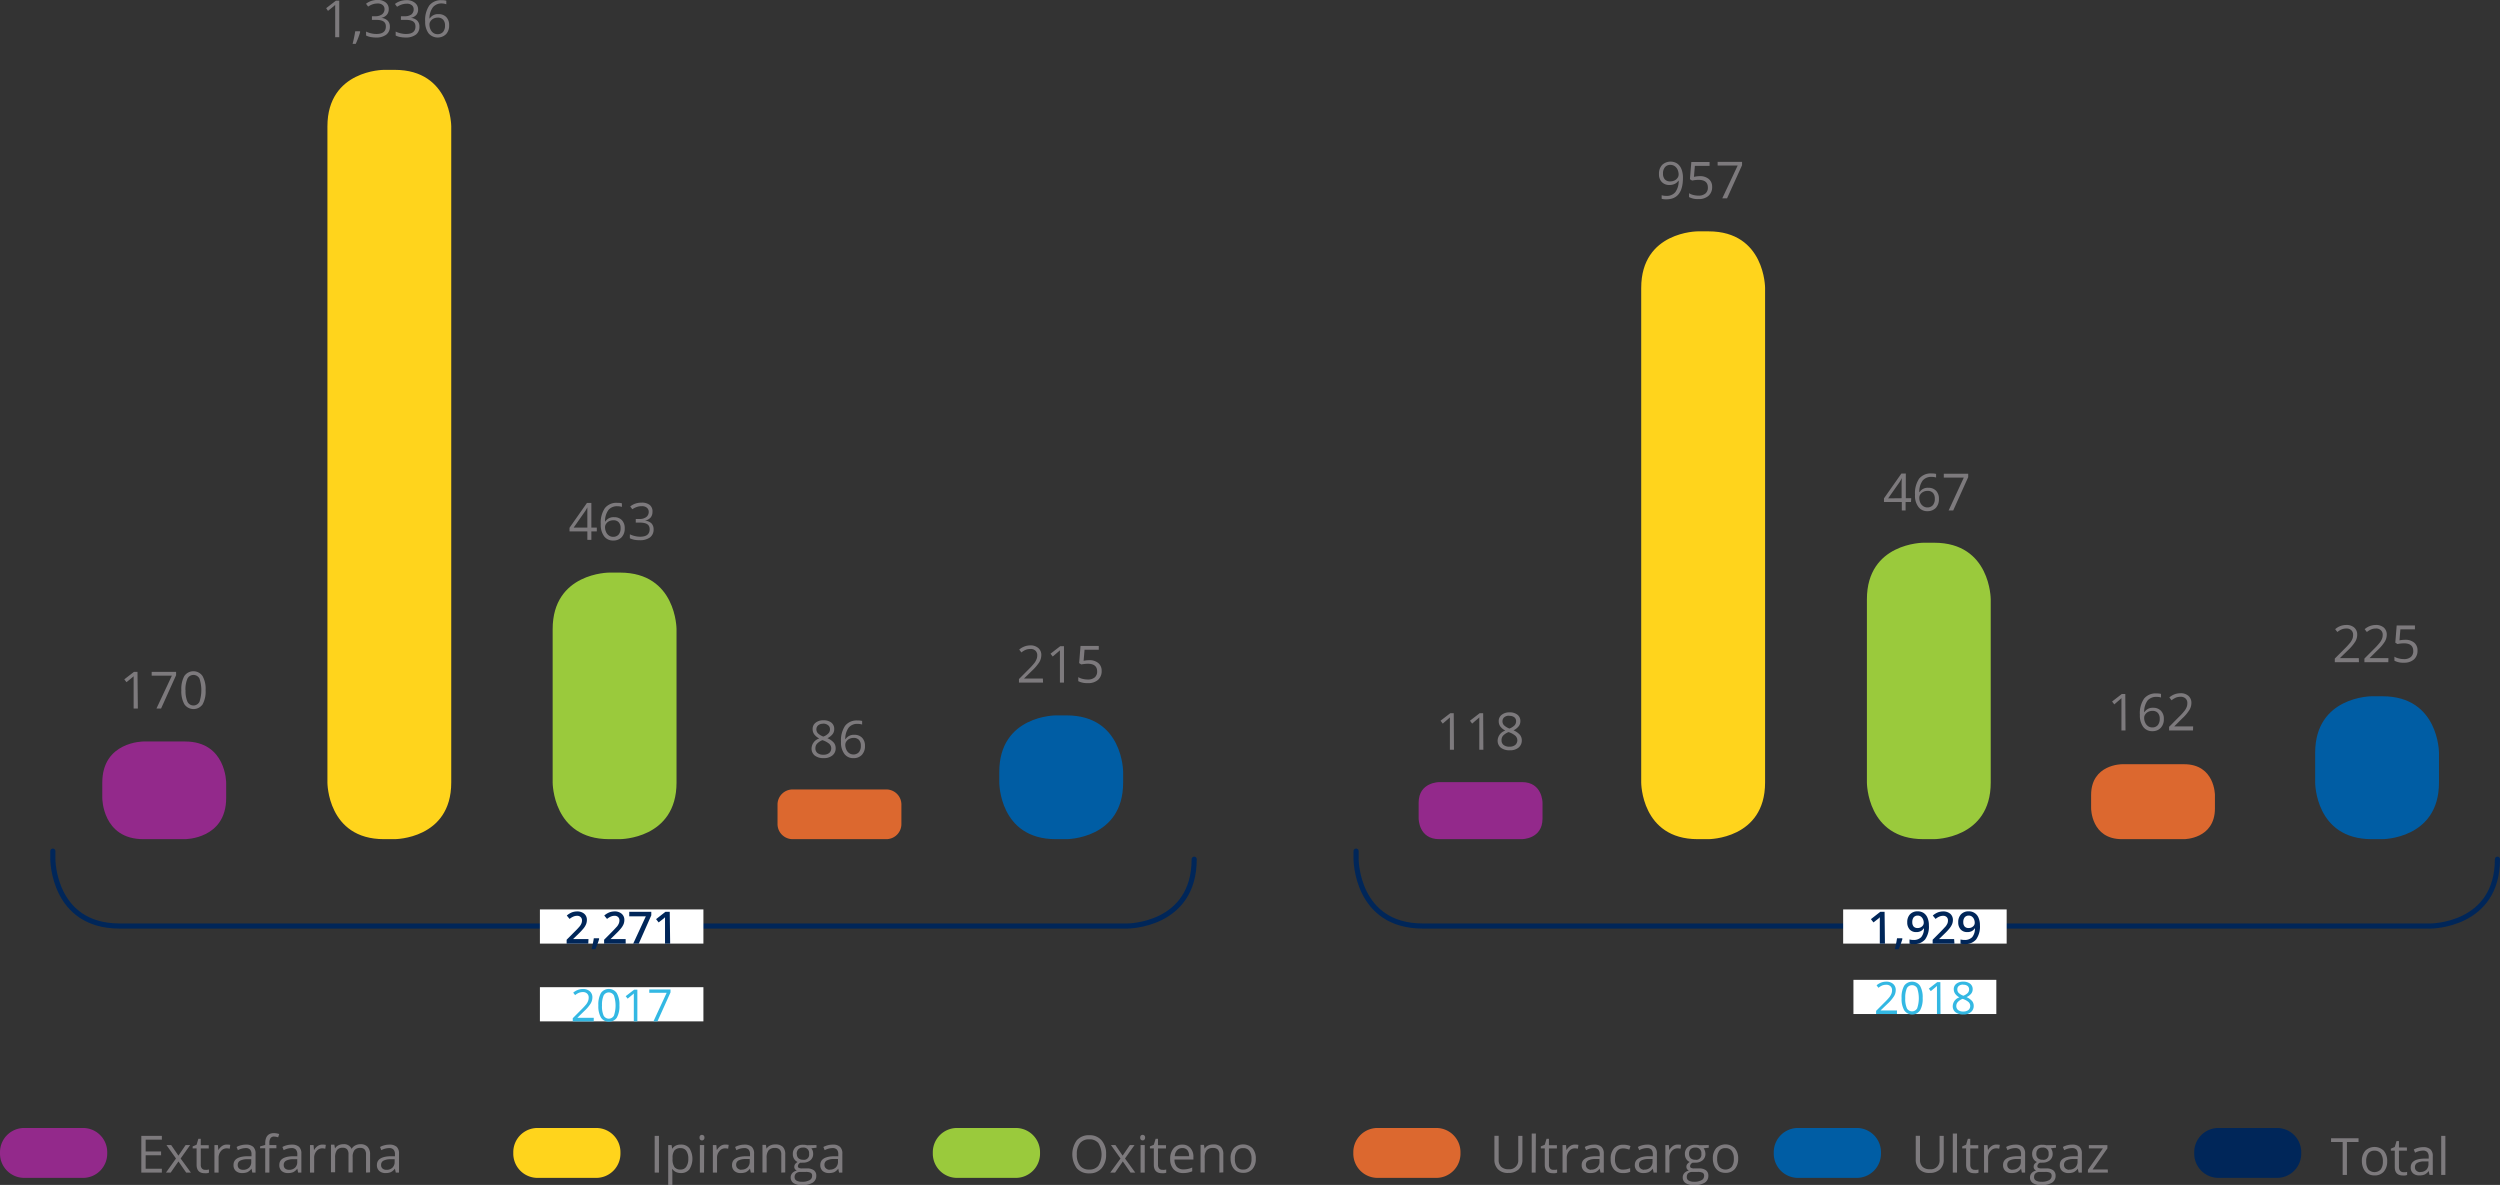<svg xmlns="http://www.w3.org/2000/svg" viewBox="0 0 486.38 230.53"><rect x="0" y="0" width="486.38" height="230.53" fill="#333333" stroke="none"/><defs><style>.cls-2{clip-path:url(#clip-path)}.cls-3{fill:#ffd41c}.cls-4{fill:#7d7a7d}.cls-5{fill:#9aca3c}.cls-6{fill:#005da4}.cls-7{fill:#dc682f}.cls-8{fill:#93298b}.cls-9{fill:#002659}.cls-11{fill:#fff}.cls-12{fill:#33b8e3}</style><clipPath id="clip-path" transform="translate(0 -7.41)"><path fill="none" d="M0 0h489.65v240.75H0z"/></clipPath></defs><g id="Camada_2" data-name="Camada 2"><g id="Camada_1-2" data-name="Camada 1"><g class="cls-2"><path class="cls-3" d="M63.7 159.67s0 11 11 11h2.09s11 0 11-11V32s0-11-11-11H74.7s-11 0-11 11z" transform="translate(0 -7.41)"/></g><path class="cls-4" d="M66 14.65h-.79V8.36l-.23.22-1.17.95-.35-.53 1.89-1.46H66zm4-1.16l.08.11c-.09.33-.21.71-.37 1.14s-.33.83-.5 1.2h-.61c.09-.34.19-.76.29-1.25s.18-.9.22-1.2zm5.63-4.3a1.61 1.61 0 0 1-.39 1.12 1.89 1.89 0 0 1-1.08.58 2 2 0 0 1 1.27.55 1.58 1.58 0 0 1 .42 1.15 1.88 1.88 0 0 1-.71 1.57 3.19 3.19 0 0 1-2 .55 5.52 5.52 0 0 1-1-.09 3.2 3.2 0 0 1-.92-.3v-.77a4.16 4.16 0 0 0 1 .35 4.47 4.47 0 0 0 1 .12c1.23 0 1.85-.48 1.85-1.45s-.68-1.3-2-1.3h-.71v-.7H73a2.2 2.2 0 0 0 1.32-.36 1.24 1.24 0 0 0 .49-1 1 1 0 0 0-.36-.82 1.49 1.49 0 0 0-1-.3 3.17 3.17 0 0 0-.88.13 4.14 4.14 0 0 0-.95.47l-.41-.55a3.43 3.43 0 0 1 1-.54 3.68 3.68 0 0 1 1.2-.2 2.45 2.45 0 0 1 1.62.48 1.57 1.57 0 0 1 .6 1.31zm5.71 0a1.6 1.6 0 0 1-.34 1.12 1.92 1.92 0 0 1-1.08.58 2 2 0 0 1 1.27.55 1.57 1.57 0 0 1 .41 1.15 1.87 1.87 0 0 1-.7 1.57 3.24 3.24 0 0 1-2 .55 5.49 5.49 0 0 1-1-.09 3.1 3.1 0 0 1-.92-.3v-.77a4.16 4.16 0 0 0 1 .35 4.45 4.45 0 0 0 1 .12c1.24 0 1.85-.48 1.85-1.45s-.68-1.3-2-1.3H78v-.7h.71a2.21 2.21 0 0 0 1.29-.32 1.23 1.23 0 0 0 .48-1 1 1 0 0 0-.35-.82 1.49 1.49 0 0 0-1-.3 3.12 3.12 0 0 0-.88.13 4.14 4.14 0 0 0-1 .47l-.41-.55a3.37 3.37 0 0 1 1-.54 3.79 3.79 0 0 1 1.21-.2 2.46 2.46 0 0 1 1.62.48 1.59 1.59 0 0 1 .67 1.27zm1.38 2.41a5 5 0 0 1 .82-3.15 2.89 2.89 0 0 1 2.42-1 3.31 3.31 0 0 1 .87.09v.7a2.84 2.84 0 0 0-.83-.16 2.17 2.17 0 0 0-1.75.71 3.65 3.65 0 0 0-.7 2.21h.06a1.87 1.87 0 0 1 1.7-.84 2 2 0 0 1 1.52.58 2.2 2.2 0 0 1 .55 1.58 2.41 2.41 0 0 1-.61 1.75 2.34 2.34 0 0 1-3.4-.19 3.72 3.72 0 0 1-.65-2.28zm2.4 2.46a1.38 1.38 0 0 0 1.08-.44 1.88 1.88 0 0 0 .38-1.26 1.61 1.61 0 0 0-.36-1.11 1.34 1.34 0 0 0-1.06-.41 1.85 1.85 0 0 0-.81.18 1.49 1.49 0 0 0-.58.5 1.11 1.11 0 0 0-.22.66 2.26 2.26 0 0 0 .2.94 1.64 1.64 0 0 0 .55.69 1.37 1.37 0 0 0 .82.25z" transform="translate(0 -7.41)"/><g class="cls-2"><path class="cls-5" d="M107.52 159.67s0 11 11 11h2.1s11 0 11-11v-29.86s0-11-11-11h-2.1s-11 0-11 11z" transform="translate(0 -7.41)"/></g><path class="cls-4" d="M116.11 110.8h-1.06v1.64h-.78v-1.64h-3.47v-.71l3.39-4.83h.86v4.8h1.06zm-1.84-.74v-3.95a5.68 5.68 0 0 1-.44.77l-2.23 3.18zm2.61-.68a5 5 0 0 1 .82-3.14 2.88 2.88 0 0 1 2.42-1 3.31 3.31 0 0 1 .87.09v.7a2.83 2.83 0 0 0-.86-.13 2.14 2.14 0 0 0-1.75.72 3.65 3.65 0 0 0-.67 2.25h.06a1.87 1.87 0 0 1 1.7-.84 2 2 0 0 1 1.52.58 2.19 2.19 0 0 1 .55 1.58 2.42 2.42 0 0 1-.61 1.75 2.16 2.16 0 0 1-1.64.63 2.1 2.1 0 0 1-1.76-.83 3.7 3.7 0 0 1-.65-2.36zm2.4 2.47a1.38 1.38 0 0 0 1.08-.44 1.88 1.88 0 0 0 .38-1.26 1.62 1.62 0 0 0-.36-1.12 1.32 1.32 0 0 0-1.06-.4 1.85 1.85 0 0 0-.81.18 1.41 1.41 0 0 0-.58.5 1.11 1.11 0 0 0-.22.66 2.25 2.25 0 0 0 .2.93 1.64 1.64 0 0 0 .55.69 1.38 1.38 0 0 0 .82.26zm7.66-4.85a1.67 1.67 0 0 1-.38 1.12 2 2 0 0 1-1.09.58 2.08 2.08 0 0 1 1.28.54 1.65 1.65 0 0 1 .41 1.15 1.89 1.89 0 0 1-.71 1.58 3.25 3.25 0 0 1-2 .54 5.63 5.63 0 0 1-1-.08 3.74 3.74 0 0 1-.91-.3v-.77a4.65 4.65 0 0 0 1 .35 4.45 4.45 0 0 0 1 .12c1.23 0 1.85-.49 1.85-1.45s-.68-1.3-2-1.3h-.7v-.7h.71a2.09 2.09 0 0 0 1.32-.37 1.21 1.21 0 0 0 .49-1 1 1 0 0 0-.36-.82 1.46 1.46 0 0 0-1-.3 2.9 2.9 0 0 0-.89.13 4 4 0 0 0-.94.46l-.41-.54a3.39 3.39 0 0 1 1-.55 3.7 3.7 0 0 1 1.21-.19 2.43 2.43 0 0 1 1.61.47 1.59 1.59 0 0 1 .51 1.33z" transform="translate(0 -7.41)"/><g class="cls-2"><path class="cls-6" d="M194.41 159.67s0 11 11 11h2.1s11 0 11-11v-2.08s0-11-11-11h-2.1s-11 0-11 11z" transform="translate(0 -7.41)"/></g><path class="cls-4" d="M202.93 140.21h-4.69v-.69l1.88-1.89a15 15 0 0 0 1.13-1.24 3.18 3.18 0 0 0 .41-.73 2 2 0 0 0 .14-.75 1.21 1.21 0 0 0-.35-.91 1.33 1.33 0 0 0-1-.33 2.55 2.55 0 0 0-.84.14 3.25 3.25 0 0 0-.89.54l-.43-.56a3.33 3.33 0 0 1 2.15-.82 2.27 2.27 0 0 1 1.57.52 1.73 1.73 0 0 1 .58 1.38 2.74 2.74 0 0 1-.38 1.35 8.85 8.85 0 0 1-1.43 1.68l-1.56 1.52h3.67zm4.07 0h-.79v-6.28l-.23.21-1.17 1-.43-.55 1.89-1.46h.73zm4.9-4.36a2.64 2.64 0 0 1 1.78.56 1.94 1.94 0 0 1 .65 1.53 2.22 2.22 0 0 1-.71 1.74 2.82 2.82 0 0 1-2 .63 3.69 3.69 0 0 1-1.84-.38v-.78a2.9 2.9 0 0 0 .85.34 4.34 4.34 0 0 0 1 .12 2 2 0 0 0 1.34-.4 1.45 1.45 0 0 0 .48-1.17c0-1-.62-1.5-1.84-1.5a7.76 7.76 0 0 0-1.24.14l-.42-.26.27-3.34h3.55v.74H211l-.18 2.15a5.24 5.24 0 0 1 1.08-.12z" transform="translate(0 -7.41)"/><g class="cls-2"><path class="cls-7" d="M151.27 167.67a2.94 2.94 0 0 0 3 3h18.1a2.94 2.94 0 0 0 3-3V164a2.94 2.94 0 0 0-3-3h-18.1a2.94 2.94 0 0 0-3 3z" transform="translate(0 -7.41)"/></g><path class="cls-4" d="M160.19 147.54a2.41 2.41 0 0 1 1.54.45 1.51 1.51 0 0 1 .57 1.25 1.55 1.55 0 0 1-.32 1 2.94 2.94 0 0 1-1 .79 3.43 3.43 0 0 1 1.24.87 1.66 1.66 0 0 1 .36 1.06 1.73 1.73 0 0 1-.62 1.41 2.49 2.49 0 0 1-1.7.53 2.66 2.66 0 0 1-1.75-.5 1.72 1.72 0 0 1-.62-1.42 2.11 2.11 0 0 1 1.5-1.9 2.73 2.73 0 0 1-1-.83 1.69 1.69 0 0 1-.29-1 1.5 1.5 0 0 1 .57-1.23 2.36 2.36 0 0 1 1.52-.48zm-1.55 5.46a1.12 1.12 0 0 0 .41.92 1.77 1.77 0 0 0 1.15.32 1.69 1.69 0 0 0 1.13-.34 1.21 1.21 0 0 0 0-1.78 3.86 3.86 0 0 0-1.33-.71 3 3 0 0 0-1.05.69 1.32 1.32 0 0 0-.31.9zm1.54-4.78a1.42 1.42 0 0 0-1 .3 1 1 0 0 0-.35.78 1.12 1.12 0 0 0 .29.77 3 3 0 0 0 1.06.64 2.48 2.48 0 0 0 1-.63 1.11 1.11 0 0 0 .29-.78.93.93 0 0 0-.35-.78 1.46 1.46 0 0 0-.94-.33zm3.44 3.5a5.06 5.06 0 0 1 .82-3.14 2.88 2.88 0 0 1 2.42-1 3.31 3.31 0 0 1 .87.09v.7a2.83 2.83 0 0 0-.86-.13 2.14 2.14 0 0 0-1.75.72 3.65 3.65 0 0 0-.67 2.25h.06a1.88 1.88 0 0 1 1.7-.84 2 2 0 0 1 1.52.58 2.19 2.19 0 0 1 .55 1.58 2.42 2.42 0 0 1-.61 1.75 2.16 2.16 0 0 1-1.64.63 2.11 2.11 0 0 1-1.76-.83 3.7 3.7 0 0 1-.65-2.36zm2.4 2.47a1.38 1.38 0 0 0 1.08-.44 1.88 1.88 0 0 0 .38-1.26 1.62 1.62 0 0 0-.36-1.12 1.32 1.32 0 0 0-1.06-.4 1.85 1.85 0 0 0-.81.18 1.48 1.48 0 0 0-.58.5 1.18 1.18 0 0 0-.22.66 2.25 2.25 0 0 0 .2.93 1.64 1.64 0 0 0 .55.69 1.38 1.38 0 0 0 .8.26z" transform="translate(0 -7.41)"/><g class="cls-2"><path class="cls-8" d="M19.9 162.67s0 8 8 8H36s8 0 8-8v-3s0-8-8-8h-8.1s-8 0-8 8z" transform="translate(0 -7.41)"/></g><path class="cls-4" d="M26.82 145.25H26v-6.28l-.23.21-1.16.95-.43-.55 1.89-1.46h.68zm3.62 0l3-6.39h-3.93v-.74h4.75v.65l-2.92 6.48zm9.56-3.57a5.2 5.2 0 0 1-.58 2.76 2.16 2.16 0 0 1-3.54 0 5.13 5.13 0 0 1-.6-2.74 5.27 5.27 0 0 1 .58-2.77 2.15 2.15 0 0 1 3.54 0 5.07 5.07 0 0 1 .6 2.75zm-3.9 0a5.25 5.25 0 0 0 .37 2.26 1.31 1.31 0 0 0 2.34 0 7.24 7.24 0 0 0 0-4.51 1.32 1.32 0 0 0-2.34 0 5.28 5.28 0 0 0-.39 2.25z" transform="translate(0 -7.41)"/><g class="cls-2"><path class="cls-3" d="M319.3 159.67s0 11 11 11h2.1s11 0 11-11V63.42s0-11-11-11h-2.1s-11 0-11 11z" transform="translate(0 -7.41)"/></g><path class="cls-4" d="M327.42 42q0 4.19-3.24 4.19a3.1 3.1 0 0 1-.9-.1v-.7a2.73 2.73 0 0 0 .89.13 2.15 2.15 0 0 0 1.77-.73 3.66 3.66 0 0 0 .65-2.22h-.06a1.71 1.71 0 0 1-.71.62 2.33 2.33 0 0 1-1 .21 2 2 0 0 1-1.51-.57 2.14 2.14 0 0 1-.55-1.58 2.41 2.41 0 0 1 .62-1.76 2.4 2.4 0 0 1 2.91-.27 2.41 2.41 0 0 1 .84 1.09 4.56 4.56 0 0 1 .29 1.69zM325 39.49a1.33 1.33 0 0 0-1.08.45 1.9 1.9 0 0 0-.38 1.25 1.66 1.66 0 0 0 .35 1.11 1.33 1.33 0 0 0 1.07.4 1.86 1.86 0 0 0 .82-.18 1.48 1.48 0 0 0 .58-.49 1.11 1.11 0 0 0 .22-.66 2.31 2.31 0 0 0-.2-.95 1.63 1.63 0 0 0-.56-.68 1.44 1.44 0 0 0-.82-.25zm5.68 2.19a2.63 2.63 0 0 1 1.77.56 1.92 1.92 0 0 1 .65 1.53 2.22 2.22 0 0 1-.71 1.74 2.81 2.81 0 0 1-1.94.63 3.52 3.52 0 0 1-1.84-.39V45a2.79 2.79 0 0 0 .85.35 4.27 4.27 0 0 0 1 .12 2 2 0 0 0 1.33-.41 1.45 1.45 0 0 0 .48-1.17c0-1-.61-1.49-1.83-1.49a6.65 6.65 0 0 0-1.24.14l-.42-.27.27-3.34h3.55v.75h-2.86l-.18 2.14a6.07 6.07 0 0 1 1.12-.14zm4.39 4.32l3-6.39h-3.9v-.71h4.75v.65L336 46z" transform="translate(0 -7.41)"/><g class="cls-2"><path class="cls-5" d="M363.21 159.67s0 11 11 11h2.09s11 0 11-11V124s0-11-11-11h-2.09s-11 0-11 11z" transform="translate(0 -7.41)"/></g><path class="cls-4" d="M371.79 105.08h-1.05v1.64H370v-1.64h-3.47v-.71l3.39-4.83h.86v4.8h1.05zm-1.83-.74V102c0-.47 0-1 .05-1.58a8.38 8.38 0 0 1-.44.78l-2.23 3.17zm2.61-.67a5.07 5.07 0 0 1 .81-3.15 2.92 2.92 0 0 1 2.42-1 3.31 3.31 0 0 1 .87.09v.7a2.79 2.79 0 0 0-.86-.12 2.15 2.15 0 0 0-1.75.71 3.72 3.72 0 0 0-.66 2.25h.06a1.85 1.85 0 0 1 1.69-.84 2 2 0 0 1 1.52.58 2.19 2.19 0 0 1 .55 1.58 2.46 2.46 0 0 1-.6 1.75 2.21 2.21 0 0 1-1.65.64 2.1 2.1 0 0 1-1.75-.84 3.61 3.61 0 0 1-.65-2.35zm2.39 2.46a1.35 1.35 0 0 0 1.08-.44 1.83 1.83 0 0 0 .38-1.26 1.61 1.61 0 0 0-.35-1.11 1.32 1.32 0 0 0-1.07-.41 1.77 1.77 0 0 0-.8.18 1.52 1.52 0 0 0-.59.5 1.17 1.17 0 0 0-.21.66 2.29 2.29 0 0 0 .19.94 1.63 1.63 0 0 0 .56.68 1.37 1.37 0 0 0 .85.26zm4.15.59l2.95-6.39h-3.89v-.75h4.75v.65l-2.92 6.49z" transform="translate(0 -7.41)"/><g class="cls-2"><path class="cls-6" d="M450.42 159.67s0 11 11 11h2.09s11 0 11-11v-5.8s0-11-11-11h-2.09s-11 0-11 11z" transform="translate(0 -7.41)"/></g><path class="cls-4" d="M458.94 136.24h-4.7v-.7l1.88-1.89a14.09 14.09 0 0 0 1.14-1.24 3.35 3.35 0 0 0 .41-.72 2.13 2.13 0 0 0 .13-.76 1.18 1.18 0 0 0-.34-.9 1.32 1.32 0 0 0-1-.34 2.4 2.4 0 0 0-.84.15 3.3 3.3 0 0 0-.88.53l-.43-.55a3.25 3.25 0 0 1 2.14-.82 2.27 2.27 0 0 1 1.58.51 1.79 1.79 0 0 1 .57 1.39 2.6 2.6 0 0 1-.38 1.34 8.72 8.72 0 0 1-1.42 1.68l-1.57 1.53h3.68zm5.71 0H460v-.7l1.88-1.89a13.5 13.5 0 0 0 1.13-1.24 3 3 0 0 0 .41-.72 1.94 1.94 0 0 0 .14-.76 1.15 1.15 0 0 0-.35-.9 1.3 1.3 0 0 0-1-.34 2.36 2.36 0 0 0-.84.15 3.5 3.5 0 0 0-.89.53l-.43-.55a3.29 3.29 0 0 1 2.15-.82 2.29 2.29 0 0 1 1.58.51 1.79 1.79 0 0 1 .57 1.39 2.7 2.7 0 0 1-.38 1.34 8.48 8.48 0 0 1-1.43 1.68l-1.54 1.53h3.67zm3.26-4.36a2.67 2.67 0 0 1 1.78.56 1.91 1.91 0 0 1 .64 1.53 2.21 2.21 0 0 1-.7 1.74 2.82 2.82 0 0 1-1.95.63 3.55 3.55 0 0 1-1.84-.39v-.78a2.65 2.65 0 0 0 .85.34 3.87 3.87 0 0 0 1 .13 2 2 0 0 0 1.34-.41 1.47 1.47 0 0 0 .47-1.17c0-1-.61-1.49-1.83-1.49a6.74 6.74 0 0 0-1.24.14l-.42-.27.27-3.34h3.55v.75H467l-.18 2.14a6.16 6.16 0 0 1 1.09-.11z" transform="translate(0 -7.41)"/><g class="cls-2"><path class="cls-7" d="M406.83 164.67s0 6 6 6h12.09s6 0 6-6v-2.58s0-6-6-6h-12.09s-6 0-6 6z" transform="translate(0 -7.41)"/></g><path class="cls-4" d="M413.52 149.52h-.79v-6.29l-.23.22-1.16 1-.43-.56 1.89-1.46h.68zm2.8-3.05a5 5 0 0 1 .82-3.15 2.89 2.89 0 0 1 2.42-1 3.41 3.41 0 0 1 .87.09v.7a2.84 2.84 0 0 0-.86-.12 2.2 2.2 0 0 0-1.76.71 3.72 3.72 0 0 0-.66 2.25h.06a1.87 1.87 0 0 1 1.7-.84 2 2 0 0 1 1.51.59 2.17 2.17 0 0 1 .56 1.57 2.41 2.41 0 0 1-.61 1.75 2.15 2.15 0 0 1-1.64.64 2.12 2.12 0 0 1-1.76-.83 3.72 3.72 0 0 1-.65-2.36zm2.4 2.46a1.34 1.34 0 0 0 1.07-.43 1.87 1.87 0 0 0 .39-1.27 1.61 1.61 0 0 0-.36-1.11 1.34 1.34 0 0 0-1.06-.41 1.82 1.82 0 0 0-.81.18 1.49 1.49 0 0 0-.58.5 1.11 1.11 0 0 0-.22.66 2.12 2.12 0 0 0 .2.94 1.64 1.64 0 0 0 .55.69 1.37 1.37 0 0 0 .82.25zm7.93.59H422v-.7l1.87-1.89a11.54 11.54 0 0 0 1.14-1.24 2.94 2.94 0 0 0 .41-.72 2.06 2.06 0 0 0 .13-.76 1.18 1.18 0 0 0-.34-.9 1.34 1.34 0 0 0-1-.34 2.41 2.41 0 0 0-.85.15 3.59 3.59 0 0 0-.88.53l-.43-.55a3.27 3.27 0 0 1 2.15-.82 2.22 2.22 0 0 1 1.57.52 1.76 1.76 0 0 1 .57 1.38 2.6 2.6 0 0 1-.38 1.34 8.15 8.15 0 0 1-1.42 1.68l-1.54 1.53h3.68z" transform="translate(0 -7.41)"/><g class="cls-2"><path class="cls-8" d="M276 166.67s0 4 4 4h16.1s4 0 4-4v-3.1s0-4-4-4H280s-4 0-4 4z" transform="translate(0 -7.41)"/></g><path class="cls-4" d="M282.87 153.27h-.79v-6.29l-.23.21c-.08.08-.47.4-1.16 1l-.43-.56 1.89-1.46h.68zm5.72 0h-.79v-6.29l-.23.21c-.09.08-.47.4-1.16 1l-.43-.56 1.89-1.46h.68zm5.08-7.27a2.41 2.41 0 0 1 1.54.45 1.49 1.49 0 0 1 .58 1.26 1.55 1.55 0 0 1-.33 1 2.94 2.94 0 0 1-1 .79 3.46 3.46 0 0 1 1.24.87 1.67 1.67 0 0 1 .37 1.06 1.8 1.8 0 0 1-.62 1.42 2.56 2.56 0 0 1-1.7.53 2.75 2.75 0 0 1-1.76-.5 1.74 1.74 0 0 1-.62-1.42 2.11 2.11 0 0 1 1.5-1.91 2.83 2.83 0 0 1-1-.83 1.76 1.76 0 0 1-.29-1 1.5 1.5 0 0 1 .57-1.24 2.38 2.38 0 0 1 1.52-.48zm-1.54 5.44a1.1 1.1 0 0 0 .4.91 1.79 1.79 0 0 0 1.15.33 1.7 1.7 0 0 0 1.13-.35 1.21 1.21 0 0 0 0-1.78 3.9 3.9 0 0 0-1.32-.71 2.94 2.94 0 0 0-1.06.69 1.32 1.32 0 0 0-.3.94zm1.53-4.78a1.41 1.41 0 0 0-1 .29 1 1 0 0 0-.35.78 1.12 1.12 0 0 0 .29.77 3 3 0 0 0 1.07.65 2.91 2.91 0 0 0 1-.63 1.2 1.2 0 0 0 .29-.79.94.94 0 0 0-.36-.78 1.44 1.44 0 0 0-.94-.26z" transform="translate(0 -7.41)"/><g class="cls-2"><path class="cls-3" d="M116 236.57h-11.43a4.72 4.72 0 0 1-4.71-4.71v-.29a4.71 4.71 0 0 1 4.71-4.71H116a4.71 4.71 0 0 1 4.71 4.71v.29a4.72 4.72 0 0 1-4.71 4.71" transform="translate(0 -7.41)"/></g><path class="cls-4" d="M127.37 235.54v-7.14h.83v7.14zm5.16.09a2.32 2.32 0 0 1-1-.19 1.79 1.79 0 0 1-.72-.59h-.06a7 7 0 0 1 .06.89v2.2H130v-7.76h.66l.11.74a1.88 1.88 0 0 1 .72-.64 2.25 2.25 0 0 1 1-.19 2 2 0 0 1 1.64.72 3.87 3.87 0 0 1 0 4.09 2 2 0 0 1-1.6.73zm-.12-4.85a1.45 1.45 0 0 0-1.19.45 2.3 2.3 0 0 0-.37 1.44v.19a2.67 2.67 0 0 0 .37 1.61 1.45 1.45 0 0 0 1.21.48 1.26 1.26 0 0 0 1.09-.56 2.66 2.66 0 0 0 .39-1.54 2.59 2.59 0 0 0-.39-1.54 1.3 1.3 0 0 0-1.11-.53zm3.69-2.05a.52.52 0 0 1 .13-.4.51.51 0 0 1 .68 0 .5.5 0 0 1 .14.4.51.51 0 0 1-.14.41.48.48 0 0 1-.68 0 .55.55 0 0 1-.13-.41zm.87 6.81h-.81v-5.36h.84zm4.16-5.45a3 3 0 0 1 .64.06l-.11.75a2.67 2.67 0 0 0-.58-.08 1.41 1.41 0 0 0-1.11.53 1.91 1.91 0 0 0-.47 1.31v2.88h-.81v-5.36h.67l.1 1a2.38 2.38 0 0 1 .72-.81 1.61 1.61 0 0 1 .95-.28zm4.94 5.45l-.16-.77a2.33 2.33 0 0 1-.8.69 2.64 2.64 0 0 1-1 .17 1.74 1.74 0 0 1-1.24-.41 1.48 1.48 0 0 1-.45-1.16c0-1.08.86-1.65 2.59-1.7h.91V232a1.31 1.31 0 0 0-.28-.93 1.09 1.09 0 0 0-.86-.3 3.47 3.47 0 0 0-1.52.41l-.24-.62a3.43 3.43 0 0 1 .86-.34 3.87 3.87 0 0 1 .95-.12 2.06 2.06 0 0 1 1.42.42 1.8 1.8 0 0 1 .46 1.36v3.66zm-1.83-.58a1.6 1.6 0 0 0 1.18-.41 1.53 1.53 0 0 0 .44-1.16v-.49h-.81a2.91 2.91 0 0 0-1.4.3.92.92 0 0 0-.43.83.85.85 0 0 0 .27.67 1.14 1.14 0 0 0 .75.3zm7.76.58v-3.47a1.37 1.37 0 0 0-.3-1 1.19 1.19 0 0 0-.93-.32 1.54 1.54 0 0 0-1.23.45 2.29 2.29 0 0 0-.39 1.5v2.81h-.81v-5.36h.66l.13.74a1.63 1.63 0 0 1 .7-.62 2.29 2.29 0 0 1 1-.21 2 2 0 0 1 1.45.46 2 2 0 0 1 .49 1.49v3.5zm6.85-5.36v.52l-1 .11a1.9 1.9 0 0 1 .25.45 1.75 1.75 0 0 1 .1.62 1.57 1.57 0 0 1-.53 1.26 2.19 2.19 0 0 1-1.48.47 3.14 3.14 0 0 1-.45 0 .79.79 0 0 0-.51.69.35.35 0 0 0 .18.32 1.29 1.29 0 0 0 .62.11h.97a2.16 2.16 0 0 1 1.34.36 1.29 1.29 0 0 1 .47 1.07 1.51 1.51 0 0 1-.72 1.35 3.81 3.81 0 0 1-2.08.47 2.85 2.85 0 0 1-1.62-.39 1.28 1.28 0 0 1-.56-1.11 1.23 1.23 0 0 1 .31-.84 1.55 1.55 0 0 1 .88-.48 1 1 0 0 1-.35-.29.78.78 0 0 1-.14-.46.91.91 0 0 1 .16-.51 1.49 1.49 0 0 1 .49-.42 1.5 1.5 0 0 1-.67-.58 1.69 1.69 0 0 1-.26-.94 1.74 1.74 0 0 1 .52-1.36 2.19 2.19 0 0 1 1.5-.47 2.86 2.86 0 0 1 .75.09zm-4.26 6.25a.73.73 0 0 0 .36.66 2 2 0 0 0 1.05.23 2.84 2.84 0 0 0 1.51-.31.92.92 0 0 0 .49-.82.66.66 0 0 0-.26-.61 2.12 2.12 0 0 0-1-.17h-1a1.28 1.28 0 0 0-.86.27.94.94 0 0 0-.29.75zm.44-4.53a1.1 1.1 0 0 0 .31.85 1.31 1.31 0 0 0 .89.29 1 1 0 0 0 1.18-1.16 1.06 1.06 0 0 0-1.2-1.2 1.18 1.18 0 0 0-.88.31 1.25 1.25 0 0 0-.33.91zm8.21 3.64l-.16-.77a2.22 2.22 0 0 1-.79.69 2.64 2.64 0 0 1-1 .17 1.78 1.78 0 0 1-1.25-.41 1.48 1.48 0 0 1-.45-1.16c0-1.08.87-1.65 2.6-1.7h.9V232a1.36 1.36 0 0 0-.27-.93 1.11 1.11 0 0 0-.86-.3 3.47 3.47 0 0 0-1.52.41l-.25-.62a3.66 3.66 0 0 1 .87-.34 3.79 3.79 0 0 1 .94-.12 2 2 0 0 1 1.42.42 1.76 1.76 0 0 1 .46 1.36v3.66zm-1.83-.58a1.63 1.63 0 0 0 1.19-.41 1.52 1.52 0 0 0 .43-1.16v-.49h-.81a2.87 2.87 0 0 0-1.39.3.9.9 0 0 0-.43.83.85.85 0 0 0 .27.67 1.11 1.11 0 0 0 .74.3zm53.78-2.96a3.9 3.9 0 0 1-.87 2.69 3 3 0 0 1-2.41 1 3.08 3.08 0 0 1-2.43-1 4.7 4.7 0 0 1 0-5.42 3.07 3.07 0 0 1 2.44-1 3 3 0 0 1 2.4 1 3.91 3.91 0 0 1 .87 2.73zm-5.69 0a3.35 3.35 0 0 0 .62 2.2 2.19 2.19 0 0 0 1.79.75 2.16 2.16 0 0 0 1.79-.75 4.25 4.25 0 0 0 0-4.39 2.16 2.16 0 0 0-1.78-.74 2.19 2.19 0 0 0-1.8.75 3.3 3.3 0 0 0-.62 2.18zm8.5.8l-1.87-2.62h.87l1.41 2.06 1.41-2.06h.91l-1.86 2.62 2 2.74h-.92l-1.5-2.17-1.51 2.17H216zm3.83-4.07a.52.52 0 0 1 .13-.4.49.49 0 0 1 .35-.13.44.44 0 0 1 .33.13.5.5 0 0 1 .14.4.51.51 0 0 1-.14.41.45.45 0 0 1-.33.14.5.5 0 0 1-.35-.14.55.55 0 0 1-.13-.41zm.88 6.81h-.81v-5.36h.81zm3.44-.54a2.77 2.77 0 0 0 .42 0l.32-.06v.62a1.8 1.8 0 0 1-.39.1 2.68 2.68 0 0 1-.46 0c-1 0-1.56-.54-1.56-1.63v-3.19h-.76v-.39l.76-.33.35-1.15h.46v1.24h1.56v.63h-1.56V234a1.12 1.12 0 0 0 .23.75.82.82 0 0 0 .63.25zm4.07.63a2.47 2.47 0 0 1-1.88-.72 2.83 2.83 0 0 1-.68-2 3.12 3.12 0 0 1 .63-2.05 2.13 2.13 0 0 1 1.72-.76 2 2 0 0 1 1.59.66 2.52 2.52 0 0 1 .58 1.74v.5h-3.68a2.12 2.12 0 0 0 .47 1.43 1.68 1.68 0 0 0 1.28.49 4.14 4.14 0 0 0 1.7-.37v.73a4 4 0 0 1-.81.26 4.09 4.09 0 0 1-.92.09zm-.22-4.86a1.32 1.32 0 0 0-1 .42 1.86 1.86 0 0 0-.45 1.16h2.79a1.8 1.8 0 0 0-.34-1.18 1.2 1.2 0 0 0-1-.4zm7.23 4.77v-3.47a1.37 1.37 0 0 0-.3-1 1.19 1.19 0 0 0-.93-.32 1.54 1.54 0 0 0-1.23.45 2.29 2.29 0 0 0-.39 1.5v2.81h-.81v-5.36h.65l.14.74a1.6 1.6 0 0 1 .69-.62 2.36 2.36 0 0 1 1-.21 2 2 0 0 1 1.46.46A2 2 0 0 1 238 232v3.5zm7.09-2.68a2.94 2.94 0 0 1-.66 2 2.31 2.31 0 0 1-1.82.73 2.43 2.43 0 0 1-1.27-.33 2.26 2.26 0 0 1-.86-1 3.38 3.38 0 0 1-.3-1.47 2.91 2.91 0 0 1 .65-2 2.57 2.57 0 0 1 3.6 0 3 3 0 0 1 .66 2.07zm-4.07 0a2.5 2.5 0 0 0 .41 1.56 1.4 1.4 0 0 0 1.2.53 1.43 1.43 0 0 0 1.21-.53 2.57 2.57 0 0 0 .41-1.56 2.49 2.49 0 0 0-.41-1.55 1.44 1.44 0 0 0-1.22-.53 1.42 1.42 0 0 0-1.2.52 2.51 2.51 0 0 0-.4 1.56z" transform="translate(0 -7.41)"/><g class="cls-2"><path class="cls-5" d="M197.63 236.57h-11.44a4.72 4.72 0 0 1-4.71-4.71v-.29a4.72 4.72 0 0 1 4.71-4.71h11.44a4.71 4.71 0 0 1 4.71 4.71v.29a4.72 4.72 0 0 1-4.71 4.71" transform="translate(0 -7.41)"/></g><path class="cls-4" d="M378.16 228.4v4.6a2.54 2.54 0 0 1-.74 1.92 2.85 2.85 0 0 1-2 .69 2.68 2.68 0 0 1-2-.7 2.61 2.61 0 0 1-.71-1.93v-4.6h.83v4.66a1.86 1.86 0 0 0 .49 1.37 2 2 0 0 0 1.44.48 1.7 1.7 0 0 0 1.88-1.86v-4.63zm2.58 7.14h-.82v-7.6h.82zm3.44-.54a2.86 2.86 0 0 0 .42 0l.32-.06v.62a1.8 1.8 0 0 1-.39.1 2.68 2.68 0 0 1-.46 0c-1 0-1.56-.54-1.56-1.63v-3.19h-.76v-.39l.76-.33.34-1.15h.47v1.24h1.56v.63h-1.56V234a1.12 1.12 0 0 0 .23.75.82.82 0 0 0 .63.25zm4.25-4.91a3.16 3.16 0 0 1 .64.06l-.12.75a2.67 2.67 0 0 0-.58-.08 1.41 1.41 0 0 0-1.11.53 1.91 1.91 0 0 0-.47 1.31v2.88H386v-5.36h.67l.1 1a2.26 2.26 0 0 1 .71-.81 1.62 1.62 0 0 1 .95-.28zm4.93 5.45l-.16-.77a2.33 2.33 0 0 1-.8.69 2.62 2.62 0 0 1-1 .17 1.75 1.75 0 0 1-1.25-.41 1.48 1.48 0 0 1-.45-1.16c0-1.08.86-1.65 2.59-1.7h.91V232a1.36 1.36 0 0 0-.27-.93 1.13 1.13 0 0 0-.87-.3 3.4 3.4 0 0 0-1.51.41l-.25-.62a3.43 3.43 0 0 1 .86-.34 3.87 3.87 0 0 1 .95-.12 2.06 2.06 0 0 1 1.42.42 1.8 1.8 0 0 1 .46 1.36v3.66zm-1.83-.58a1.6 1.6 0 0 0 1.18-.41 1.53 1.53 0 0 0 .44-1.16v-.49h-.81a2.91 2.91 0 0 0-1.4.3.91.91 0 0 0-.42.83.84.84 0 0 0 .26.67 1.14 1.14 0 0 0 .75.3zm8.47-4.78v.52l-1 .11a1.89 1.89 0 0 1 .24.45 1.75 1.75 0 0 1 .11.62 1.58 1.58 0 0 1-.54 1.26 2.18 2.18 0 0 1-1.47.47 3.14 3.14 0 0 1-.45 0 .79.79 0 0 0-.52.69.35.35 0 0 0 .18.32 1.31 1.31 0 0 0 .62.11h.95a2.13 2.13 0 0 1 1.33.36 1.29 1.29 0 0 1 .47 1.07 1.52 1.52 0 0 1-.71 1.35 3.84 3.84 0 0 1-2.08.47 2.85 2.85 0 0 1-1.62-.39 1.27 1.27 0 0 1-.57-1.11 1.23 1.23 0 0 1 .31-.84 1.55 1.55 0 0 1 .88-.48.87.87 0 0 1-.34-.29.72.72 0 0 1-.14-.46.9.9 0 0 1 .15-.51 1.54 1.54 0 0 1 .5-.42 1.47 1.47 0 0 1-.68-.58 1.77 1.77 0 0 1-.26-.94 1.71 1.71 0 0 1 .53-1.36 2.18 2.18 0 0 1 1.49-.47 3 3 0 0 1 .76.09zm-4.27 6.25a.72.72 0 0 0 .37.66 2 2 0 0 0 1.05.23 2.86 2.86 0 0 0 1.51-.31.94.94 0 0 0 .49-.82.66.66 0 0 0-.27-.61 2.12 2.12 0 0 0-1-.17h-1a1.25 1.25 0 0 0-.86.27.92.92 0 0 0-.28.75zm.44-4.53a1.1 1.1 0 0 0 .32.85 1.26 1.26 0 0 0 .88.29 1 1 0 0 0 1.19-1.16 1.06 1.06 0 0 0-1.2-1.2 1.17 1.17 0 0 0-.88.31 1.21 1.21 0 0 0-.3.91zm8.23 3.64l-.16-.77a2.33 2.33 0 0 1-.8.69 2.62 2.62 0 0 1-1 .17 1.76 1.76 0 0 1-1.25-.41 1.48 1.48 0 0 1-.45-1.16c0-1.08.86-1.65 2.59-1.7h.91V232a1.36 1.36 0 0 0-.27-.93 1.12 1.12 0 0 0-.87-.3 3.4 3.4 0 0 0-1.51.41l-.25-.62a3.43 3.43 0 0 1 .86-.34 3.87 3.87 0 0 1 .95-.12 2.06 2.06 0 0 1 1.42.42 1.8 1.8 0 0 1 .46 1.36v3.66zm-1.83-.58a1.64 1.64 0 0 0 1.19-.41 1.56 1.56 0 0 0 .43-1.16v-.49h-.81a2.91 2.91 0 0 0-1.4.3.91.91 0 0 0-.42.83.84.84 0 0 0 .26.67 1.14 1.14 0 0 0 .75.3zm7.52.58h-3.88V235l2.92-4.17h-2.74v-.63H410v.63l-2.88 4.1h2.95z" transform="translate(0 -7.41)"/><g class="cls-2"><path class="cls-6" d="M361.24 236.57H349.8a4.72 4.72 0 0 1-4.71-4.71v-.29a4.71 4.71 0 0 1 4.71-4.71h11.44a4.72 4.72 0 0 1 4.71 4.71v.29a4.72 4.72 0 0 1-4.71 4.71" transform="translate(0 -7.41)"/></g><path class="cls-4" d="M296.19 228.4v4.6a2.54 2.54 0 0 1-.74 1.92 2.85 2.85 0 0 1-2 .69 2.68 2.68 0 0 1-2-.7 2.61 2.61 0 0 1-.71-1.93v-4.6h.83v4.66a1.82 1.82 0 0 0 .49 1.37 2 2 0 0 0 1.43.48 1.71 1.71 0 0 0 1.89-1.86v-4.63zm2.57 7.14H298v-7.6h.81zm3.45-.54h.42l.31-.06v.62a1.52 1.52 0 0 1-.39.1 2.6 2.6 0 0 1-.46 0c-1 0-1.55-.54-1.55-1.63v-3.19h-.77v-.39l.77-.33.34-1.15h.47v1.24h1.55v.63h-1.55V234a1.12 1.12 0 0 0 .23.75.79.79 0 0 0 .63.25zm4.24-4.91a3.1 3.1 0 0 1 .64.06l-.11.75a2.75 2.75 0 0 0-.59-.08 1.44 1.44 0 0 0-1.11.53 2 2 0 0 0-.46 1.31v2.88H304v-5.36h.67l.09 1a2.38 2.38 0 0 1 .72-.81 1.61 1.61 0 0 1 .97-.28zm4.93 5.45l-.16-.77a2.33 2.33 0 0 1-.8.69 2.64 2.64 0 0 1-1 .17 1.74 1.74 0 0 1-1.24-.41 1.46 1.46 0 0 1-.46-1.16c0-1.08.87-1.65 2.6-1.7h.91V232a1.36 1.36 0 0 0-.28-.93 1.11 1.11 0 0 0-.86-.3 3.47 3.47 0 0 0-1.52.41l-.25-.62a3.66 3.66 0 0 1 .87-.34 3.81 3.81 0 0 1 .95-.12 2 2 0 0 1 1.41.42 1.76 1.76 0 0 1 .47 1.36v3.66zm-1.83-.58a1.61 1.61 0 0 0 1.19-.41 1.53 1.53 0 0 0 .44-1.16v-.49h-.81a2.91 2.91 0 0 0-1.4.3.92.92 0 0 0-.43.83.85.85 0 0 0 .27.67 1.13 1.13 0 0 0 .74.3zm6.24.67a2.25 2.25 0 0 1-1.79-.71 2.93 2.93 0 0 1-.64-2 3 3 0 0 1 .64-2.07 2.35 2.35 0 0 1 1.85-.73 3.36 3.36 0 0 1 .77.08 2.32 2.32 0 0 1 .6.2l-.24.68a3.39 3.39 0 0 0-.59-.17 2.51 2.51 0 0 0-.56-.08c-1.09 0-1.63.7-1.63 2.08a2.46 2.46 0 0 0 .4 1.52 1.37 1.37 0 0 0 1.18.53 3.67 3.67 0 0 0 1.37-.29v.72a3 3 0 0 1-1.36.24zm5.92-.09l-.16-.77a2.33 2.33 0 0 1-.8.69 2.64 2.64 0 0 1-1 .17 1.74 1.74 0 0 1-1.24-.41 1.48 1.48 0 0 1-.45-1.16c0-1.08.86-1.65 2.59-1.7h.91V232a1.36 1.36 0 0 0-.27-.93 1.12 1.12 0 0 0-.87-.3 3.4 3.4 0 0 0-1.51.41l-.25-.62a3.43 3.43 0 0 1 .86-.34 3.87 3.87 0 0 1 .95-.12 2.06 2.06 0 0 1 1.42.42 1.8 1.8 0 0 1 .46 1.36v3.66zm-1.83-.58a1.64 1.64 0 0 0 1.19-.41 1.56 1.56 0 0 0 .43-1.16v-.49h-.81a2.91 2.91 0 0 0-1.4.3.91.91 0 0 0-.42.83.87.87 0 0 0 .26.67 1.14 1.14 0 0 0 .75.3zm6.54-4.87a3.1 3.1 0 0 1 .64.06l-.11.75a2.75 2.75 0 0 0-.59-.08 1.44 1.44 0 0 0-1.11.53 1.91 1.91 0 0 0-.46 1.31v2.88H324v-5.36h.67l.09 1a2.38 2.38 0 0 1 .72-.81 1.58 1.58 0 0 1 .94-.28zm6.02.09v.52l-1 .11a1.89 1.89 0 0 1 .24.45 1.75 1.75 0 0 1 .11.62 1.58 1.58 0 0 1-.54 1.26 2.16 2.16 0 0 1-1.47.47 3.14 3.14 0 0 1-.45 0 .79.79 0 0 0-.52.69.35.35 0 0 0 .18.32 1.31 1.31 0 0 0 .62.11h.95a2.18 2.18 0 0 1 1.34.36 1.28 1.28 0 0 1 .46 1.07 1.52 1.52 0 0 1-.71 1.35 3.84 3.84 0 0 1-2.08.47 2.85 2.85 0 0 1-1.62-.39 1.27 1.27 0 0 1-.57-1.11 1.28 1.28 0 0 1 .31-.84 1.58 1.58 0 0 1 .88-.48.94.94 0 0 1-.34-.29.78.78 0 0 1-.14-.46.84.84 0 0 1 .16-.51 1.4 1.4 0 0 1 .49-.42 1.52 1.52 0 0 1-.68-.58 1.77 1.77 0 0 1-.26-.94 1.75 1.75 0 0 1 .53-1.36 2.18 2.18 0 0 1 1.49-.47 2.93 2.93 0 0 1 .76.09zm-4.27 6.25a.72.72 0 0 0 .37.66 2 2 0 0 0 1 .23 2.86 2.86 0 0 0 1.51-.31.92.92 0 0 0 .49-.82.66.66 0 0 0-.27-.61 2.09 2.09 0 0 0-1-.17h-1a1.27 1.27 0 0 0-.86.27 1 1 0 0 0-.24.75zm.44-4.53a1.1 1.1 0 0 0 .32.85 1.28 1.28 0 0 0 .88.29 1 1 0 0 0 1.19-1.16 1.06 1.06 0 0 0-1.2-1.2 1.18 1.18 0 0 0-.88.31 1.21 1.21 0 0 0-.31.91zm9.55.96a2.94 2.94 0 0 1-.66 2 2.32 2.32 0 0 1-1.82.73 2.46 2.46 0 0 1-1.28-.33 2.32 2.32 0 0 1-.86-1 3.38 3.38 0 0 1-.3-1.47 3 3 0 0 1 .65-2 2.58 2.58 0 0 1 3.61 0 3 3 0 0 1 .66 2.07zm-4.08 0a2.57 2.57 0 0 0 .41 1.56 1.65 1.65 0 0 0 2.42 0 2.57 2.57 0 0 0 .41-1.56 2.49 2.49 0 0 0-.41-1.55 1.45 1.45 0 0 0-1.22-.53 1.42 1.42 0 0 0-1.2.52 2.51 2.51 0 0 0-.41 1.56z" transform="translate(0 -7.41)"/><g class="cls-2"><path class="cls-7" d="M279.43 236.57H268a4.72 4.72 0 0 1-4.71-4.71v-.29a4.71 4.71 0 0 1 4.71-4.71h11.43a4.71 4.71 0 0 1 4.71 4.71v.29a4.72 4.72 0 0 1-4.71 4.71" transform="translate(0 -7.41)"/></g><path class="cls-4" d="M31.49 235.54h-4v-7.14h4v.73h-3.15v2.3h3v.74h-3v2.62h3.15zm2.75-2.74l-1.86-2.62h.92l1.41 2.06 1.41-2.06H37l-1.86 2.62 2 2.74h-.92l-1.5-2.17-1.51 2.17h-.92zm5.68 2.2a2.73 2.73 0 0 0 .41 0l.32-.06v.62a1.8 1.8 0 0 1-.39.1 2.6 2.6 0 0 1-.46 0c-1 0-1.55-.54-1.55-1.63v-3.19h-.77v-.39l.77-.33.34-1.15h.47v1.24h1.55v.63h-1.55V234a1.07 1.07 0 0 0 .23.75.79.79 0 0 0 .63.25zm4.24-4.91a3.1 3.1 0 0 1 .64.06l-.11.75a2.84 2.84 0 0 0-.59-.08 1.44 1.44 0 0 0-1.11.53 1.91 1.91 0 0 0-.46 1.31v2.88h-.81v-5.36h.67l.09 1a2.38 2.38 0 0 1 .72-.81 1.58 1.58 0 0 1 .96-.28zm4.93 5.45l-.16-.77a2.24 2.24 0 0 1-.8.69 2.55 2.55 0 0 1-1 .17 1.76 1.76 0 0 1-1.25-.41 1.48 1.48 0 0 1-.45-1.16c0-1.08.86-1.65 2.59-1.7h.91V232a1.36 1.36 0 0 0-.27-.93 1.12 1.12 0 0 0-.87-.3 3.44 3.44 0 0 0-1.51.41l-.25-.62a3.36 3.36 0 0 1 .87-.34 3.79 3.79 0 0 1 .94-.12 2.06 2.06 0 0 1 1.42.42 1.76 1.76 0 0 1 .46 1.36v3.66zm-1.83-.54a1.64 1.64 0 0 0 1.19-.41 1.52 1.52 0 0 0 .43-1.16v-.49h-.81a2.87 2.87 0 0 0-1.39.3.9.9 0 0 0-.43.83.87.87 0 0 0 .26.67 1.14 1.14 0 0 0 .75.26zm6.51-4.19h-1.36v4.73h-.81v-4.73h-1v-.36l1-.29v-.3c0-1.32.57-2 1.72-2a3.37 3.37 0 0 1 1 .18l-.21.64a2.69 2.69 0 0 0-.8-.15.79.79 0 0 0-.68.31 1.67 1.67 0 0 0-.22 1v.34h1.36zm4.23 4.73l-.16-.77a2.24 2.24 0 0 1-.8.69 2.55 2.55 0 0 1-1 .17 1.76 1.76 0 0 1-1.25-.41 1.48 1.48 0 0 1-.45-1.16c0-1.08.86-1.65 2.59-1.7h.91V232a1.36 1.36 0 0 0-.27-.93 1.12 1.12 0 0 0-.87-.3 3.44 3.44 0 0 0-1.51.41l-.25-.62a3.36 3.36 0 0 1 .87-.34 3.79 3.79 0 0 1 .94-.12 2.06 2.06 0 0 1 1.42.42 1.76 1.76 0 0 1 .46 1.36v3.66zm-1.79-.54a1.64 1.64 0 0 0 1.19-.41 1.52 1.52 0 0 0 .43-1.16v-.49h-.81a2.87 2.87 0 0 0-1.39.3.9.9 0 0 0-.43.83.87.87 0 0 0 .26.67 1.14 1.14 0 0 0 .75.26zm6.54-4.91a3.1 3.1 0 0 1 .64.06l-.11.75a2.75 2.75 0 0 0-.59-.08 1.44 1.44 0 0 0-1.11.53 2 2 0 0 0-.46 1.31v2.88h-.81v-5.36H61l.09 1a2.38 2.38 0 0 1 .72-.81 1.61 1.61 0 0 1 .94-.28zm8.46 5.45v-3.49a1.48 1.48 0 0 0-.27-1 1.05 1.05 0 0 0-.85-.31 1.38 1.38 0 0 0-1.12.43 2.08 2.08 0 0 0-.36 1.34v3h-.81v-3.49a1.48 1.48 0 0 0-.27-1 1.08 1.08 0 0 0-.86-.31 1.32 1.32 0 0 0-1.11.45 2.47 2.47 0 0 0-.36 1.5v2.81h-.81v-5.36h.66l.13.74a1.59 1.59 0 0 1 .65-.61 2 2 0 0 1 .94-.22 1.59 1.59 0 0 1 1.64.91 1.68 1.68 0 0 1 .7-.67 2.17 2.17 0 0 1 1-.24 1.81 1.81 0 0 1 1.36.46A2.09 2.09 0 0 1 72 232v3.5zm5.79 0l-.17-.77a2.33 2.33 0 0 1-.8.69 2.64 2.64 0 0 1-1 .17 1.74 1.74 0 0 1-1.24-.41 1.46 1.46 0 0 1-.46-1.16c0-1.08.87-1.65 2.6-1.7h.91V232a1.31 1.31 0 0 0-.28-.93 1.11 1.11 0 0 0-.86-.3 3.47 3.47 0 0 0-1.52.41l-.24-.62a3.43 3.43 0 0 1 .86-.34 3.87 3.87 0 0 1 .95-.12 2.08 2.08 0 0 1 1.42.42 1.8 1.8 0 0 1 .46 1.36v3.66zm-1.85-.54a1.61 1.61 0 0 0 1.19-.41 1.53 1.53 0 0 0 .44-1.16v-.49h-.81a2.91 2.91 0 0 0-1.4.3.92.92 0 0 0-.43.83.85.85 0 0 0 .27.67 1.13 1.13 0 0 0 .74.26z" transform="translate(0 -7.41)"/><g class="cls-2"><path class="cls-8" d="M16.15 236.57H4.71A4.72 4.72 0 0 1 0 231.86v-.29a4.71 4.71 0 0 1 4.71-4.71h11.44a4.71 4.71 0 0 1 4.71 4.71v.29a4.72 4.72 0 0 1-4.71 4.71" transform="translate(0 -7.41)"/></g><path class="cls-4" d="M456.6 236h-.83v-6.41h-2.26v-.73h5.35v.73h-2.26zm7.83-2.64a2.94 2.94 0 0 1-.66 2 2.32 2.32 0 0 1-1.82.73 2.49 2.49 0 0 1-1.28-.33 2.24 2.24 0 0 1-.85-1 3.25 3.25 0 0 1-.31-1.47 2.91 2.91 0 0 1 .66-2 2.57 2.57 0 0 1 3.6 0 3 3 0 0 1 .66 2.07zm-4.08 0a2.57 2.57 0 0 0 .41 1.56 1.65 1.65 0 0 0 2.42 0 2.57 2.57 0 0 0 .41-1.56 2.49 2.49 0 0 0-.41-1.55 1.44 1.44 0 0 0-1.22-.53 1.42 1.42 0 0 0-1.2.52 2.51 2.51 0 0 0-.41 1.56zm7.23 2.1a2.73 2.73 0 0 0 .41 0l.32-.06v.6a1.8 1.8 0 0 1-.39.1 2.6 2.6 0 0 1-.46 0c-1 0-1.55-.54-1.55-1.63v-3.19h-.77v-.39l.77-.33.34-1.15h.47v1.24h1.55v.63h-1.55v3.15a1.12 1.12 0 0 0 .23.75.79.79 0 0 0 .63.28zm5.09.54l-.16-.77a2.16 2.16 0 0 1-.8.69 2.55 2.55 0 0 1-1 .17 1.76 1.76 0 0 1-1.25-.41 1.48 1.48 0 0 1-.45-1.16c0-1.08.86-1.65 2.59-1.7h.91v-.33a1.36 1.36 0 0 0-.27-.93 1.12 1.12 0 0 0-.87-.3 3.44 3.44 0 0 0-1.51.41l-.25-.62a3.36 3.36 0 0 1 .87-.34 3.79 3.79 0 0 1 .94-.12 2.06 2.06 0 0 1 1.42.42 1.76 1.76 0 0 1 .46 1.36V236zm-1.83-.58a1.63 1.63 0 0 0 1.19-.41 1.52 1.52 0 0 0 .43-1.16v-.49h-.81a2.87 2.87 0 0 0-1.39.3.9.9 0 0 0-.43.83.85.85 0 0 0 .27.67 1.09 1.09 0 0 0 .74.3zm4.91.58h-.81v-7.6h.81z" transform="translate(0 -7.41)"/><g class="cls-2"><path class="cls-9" d="M443 236.57h-11.4a4.72 4.72 0 0 1-4.71-4.71v-.29a4.71 4.71 0 0 1 4.71-4.71H443a4.71 4.71 0 0 1 4.71 4.71v.29a4.72 4.72 0 0 1-4.71 4.71" transform="translate(0 -7.41)"/><path d="M10.28 173v1.57s0 13 13 13h196.05s13 0 13-13m31.5-1.57v1.57s0 13 13 13h196.05s13 0 13-13" transform="translate(0 -7.41)" stroke="#002659" stroke-linecap="round" fill="none"/></g><path class="cls-11" d="M105.04 176.93h31.81v6.65h-31.81z"/><path class="cls-9" d="M114.45 191h-4.21v-.76l1.6-1.61a12.92 12.92 0 0 0 .94-1 2.19 2.19 0 0 0 .34-.57 1.56 1.56 0 0 0 .11-.57.87.87 0 0 0-.26-.66.94.94 0 0 0-.7-.25 1.89 1.89 0 0 0-.69.14 3.11 3.11 0 0 0-.77.47l-.54-.66a3.63 3.63 0 0 1 1-.62 3 3 0 0 1 1-.18 2.06 2.06 0 0 1 1.39.45 1.52 1.52 0 0 1 .52 1.22 2.18 2.18 0 0 1-.15.8 3.24 3.24 0 0 1-.46.78 11.65 11.65 0 0 1-1 1.08l-1.08 1.05h3zm2.12-.92a12.75 12.75 0 0 1-.75 2h-.73c.19-.77.34-1.48.44-2.13h1zm5.16.92h-4.2v-.76l1.6-1.61c.47-.48.78-.83.94-1a2.44 2.44 0 0 0 .33-.57 1.56 1.56 0 0 0 .11-.57.86.86 0 0 0-.25-.66.94.94 0 0 0-.7-.25 1.81 1.81 0 0 0-.69.14 2.94 2.94 0 0 0-.77.47l-.54-.66a3.37 3.37 0 0 1 1-.62 3 3 0 0 1 1-.18 2 2 0 0 1 1.38.45 1.53 1.53 0 0 1 .53 1.22 2.18 2.18 0 0 1-.15.8 3.3 3.3 0 0 1-.47.78 10.44 10.44 0 0 1-1 1.08l-1.07 1.05h2.94zm1.46 0l2.46-5.32h-3.23v-.88h4.29v.69l-2.44 5.51zm7.19 0h-1v-5.14l-.24.23-1 .78-.5-.64 1.83-1.43h.83z" transform="translate(0 -7.41)"/><path class="cls-11" d="M105.04 192.06h31.81v6.65h-31.81z"/><path class="cls-12" d="M115.51 206.12h-4.08v-.61l1.63-1.64a14.15 14.15 0 0 0 1-1.08 2.48 2.48 0 0 0 .35-.63 1.76 1.76 0 0 0 .12-.66 1 1 0 0 0-.3-.78 1.14 1.14 0 0 0-.84-.3 2.24 2.24 0 0 0-.73.13 2.89 2.89 0 0 0-.77.47l-.37-.48a2.84 2.84 0 0 1 1.87-.72 2 2 0 0 1 1.37.45 1.54 1.54 0 0 1 .49 1.2 2.31 2.31 0 0 1-.33 1.17 7.14 7.14 0 0 1-1.24 1.46l-1.36 1.33h3.2zm5-3.12a4.51 4.51 0 0 1-.51 2.4 1.87 1.87 0 0 1-3.07 0 4.42 4.42 0 0 1-.52-2.38 4.61 4.61 0 0 1 .5-2.41 1.88 1.88 0 0 1 3.08 0 4.45 4.45 0 0 1 .52 2.39zm-3.39 0a4.57 4.57 0 0 0 .32 2 1.14 1.14 0 0 0 2 0 6.16 6.16 0 0 0 0-3.92 1.14 1.14 0 0 0-2 0 4.54 4.54 0 0 0-.32 1.92zm6.88 3.12h-.69v-5.43l-.2.19-1 .82-.38-.48 1.65-1.27h.62zm3.13 0l2.57-5.56h-3.38v-.65h4.13v.57l-2.54 5.64z" transform="translate(0 -7.41)"/><path class="cls-11" d="M358.59 176.93h31.81v6.65h-31.81z"/><path class="cls-9" d="M366.72 191h-1v-5.14l-.23.23-1 .78-.5-.64 1.83-1.43h.83zm3.4-.92a15.08 15.08 0 0 1-.75 2h-.73a21.16 21.16 0 0 0 .43-2.13h1zm5.15-2.64a4.25 4.25 0 0 1-.74 2.74 2.7 2.7 0 0 1-2.22.9 3.09 3.09 0 0 1-.81-.07v-.83a2.78 2.78 0 0 0 .76.1 2 2 0 0 0 1.51-.54 2.63 2.63 0 0 0 .54-1.71h-.05a1.45 1.45 0 0 1-.61.55 1.78 1.78 0 0 1-.83.17 1.66 1.66 0 0 1-1.29-.51 2 2 0 0 1-.47-1.41 2.18 2.18 0 0 1 .54-1.55 2 2 0 0 1 1.49-.57 2.12 2.12 0 0 1 1.16.32 2.09 2.09 0 0 1 .75.94 3.64 3.64 0 0 1 .27 1.47zm-2.16-1.9a1 1 0 0 0-.8.33 1.49 1.49 0 0 0-.27.95 1.28 1.28 0 0 0 .25.84 1 1 0 0 0 .78.3 1.24 1.24 0 0 0 .85-.3.92.92 0 0 0 .35-.71 1.66 1.66 0 0 0-.15-.7 1.25 1.25 0 0 0-.41-.52 1 1 0 0 0-.6-.19zm7.13 5.46H376v-.76l1.6-1.61c.47-.48.78-.83.94-1a2.94 2.94 0 0 0 .34-.57 1.56 1.56 0 0 0 .1-.57.86.86 0 0 0-.25-.66.94.94 0 0 0-.7-.25 1.81 1.81 0 0 0-.69.14 2.94 2.94 0 0 0-.77.47l-.54-.66a3.49 3.49 0 0 1 1-.62 3 3 0 0 1 1-.18 2.07 2.07 0 0 1 1.39.45 1.56 1.56 0 0 1 .52 1.22 2.18 2.18 0 0 1-.15.8 3.3 3.3 0 0 1-.47.78 10.11 10.11 0 0 1-1 1.08l-1.08 1.05h2.94zm4.96-3.56a4.31 4.31 0 0 1-.74 2.74 2.7 2.7 0 0 1-2.22.9 3.23 3.23 0 0 1-.82-.07v-.83a2.89 2.89 0 0 0 .76.1 2 2 0 0 0 1.51-.54 2.63 2.63 0 0 0 .54-1.71h-.05a1.43 1.43 0 0 1-.6.55 1.81 1.81 0 0 1-.83.17 1.69 1.69 0 0 1-1.3-.51 2 2 0 0 1-.47-1.41 2.15 2.15 0 0 1 .55-1.55 2 2 0 0 1 1.49-.57 2 2 0 0 1 1.91 1.26 3.64 3.64 0 0 1 .27 1.47zm-2.17-1.9a1 1 0 0 0-.79.33 1.44 1.44 0 0 0-.28.95 1.28 1.28 0 0 0 .26.84 1 1 0 0 0 .78.3 1.24 1.24 0 0 0 .85-.3.91.91 0 0 0 .34-.71 1.82 1.82 0 0 0-.14-.7 1.34 1.34 0 0 0-.41-.52 1 1 0 0 0-.64-.19z" transform="translate(0 -7.41)"/><path class="cls-11" d="M360.59 190.63h27.8v6.65h-27.8z"/><path class="cls-12" d="M369.06 204.69H365v-.61l1.63-1.64a11.08 11.08 0 0 0 1-1.08 2.84 2.84 0 0 0 .35-.63 1.75 1.75 0 0 0 .12-.65 1 1 0 0 0-.3-.79 1.13 1.13 0 0 0-.84-.29 2.24 2.24 0 0 0-.73.12 2.89 2.89 0 0 0-.77.47l-.37-.48a2.83 2.83 0 0 1 1.86-.72 2 2 0 0 1 1.37.45 1.52 1.52 0 0 1 .5 1.21 2.3 2.3 0 0 1-.33 1.16 7.14 7.14 0 0 1-1.24 1.46l-1.39 1.33h3.2zm5-3.11a4.51 4.51 0 0 1-.51 2.4 1.86 1.86 0 0 1-3.07 0 4.4 4.4 0 0 1-.52-2.38 4.54 4.54 0 0 1 .5-2.41 1.89 1.89 0 0 1 3.08 0 4.45 4.45 0 0 1 .52 2.39zm-3.39 0a4.57 4.57 0 0 0 .32 2 1.14 1.14 0 0 0 2 0 6.16 6.16 0 0 0 0-3.92 1.15 1.15 0 0 0-2 0 4.57 4.57 0 0 0-.32 1.92zm6.86 3.11h-.69v-5.47l-.2.19-1 .83-.38-.49 1.64-1.27h.6zm4.41-6.3a2.13 2.13 0 0 1 1.35.4 1.32 1.32 0 0 1 .5 1.09 1.38 1.38 0 0 1-.29.84 2.43 2.43 0 0 1-.91.68 3.19 3.19 0 0 1 1.08.76 1.45 1.45 0 0 1 .32.92 1.52 1.52 0 0 1-.54 1.23 2.19 2.19 0 0 1-1.48.47 2.38 2.38 0 0 1-1.53-.44 1.48 1.48 0 0 1-.53-1.23 1.83 1.83 0 0 1 1.3-1.66 2.28 2.28 0 0 1-.84-.72 1.5 1.5 0 0 1-.26-.86 1.3 1.3 0 0 1 .5-1.07 2.05 2.05 0 0 1 1.33-.41zm-1.34 4.73a1 1 0 0 0 .36.8 1.54 1.54 0 0 0 1 .28 1.56 1.56 0 0 0 1-.29 1 1 0 0 0 .35-.82 1 1 0 0 0-.33-.73 3.28 3.28 0 0 0-1.16-.62 2.47 2.47 0 0 0-.91.6 1.16 1.16 0 0 0-.31.78zm1.34-4.15a1.26 1.26 0 0 0-.84.25.85.85 0 0 0-.3.68 1 1 0 0 0 .25.67 2.53 2.53 0 0 0 .93.56 2.32 2.32 0 0 0 .86-.55 1 1 0 0 0 .25-.68.83.83 0 0 0-.31-.68 1.28 1.28 0 0 0-.84-.22z" transform="translate(0 -7.41)"/></g></g></svg>